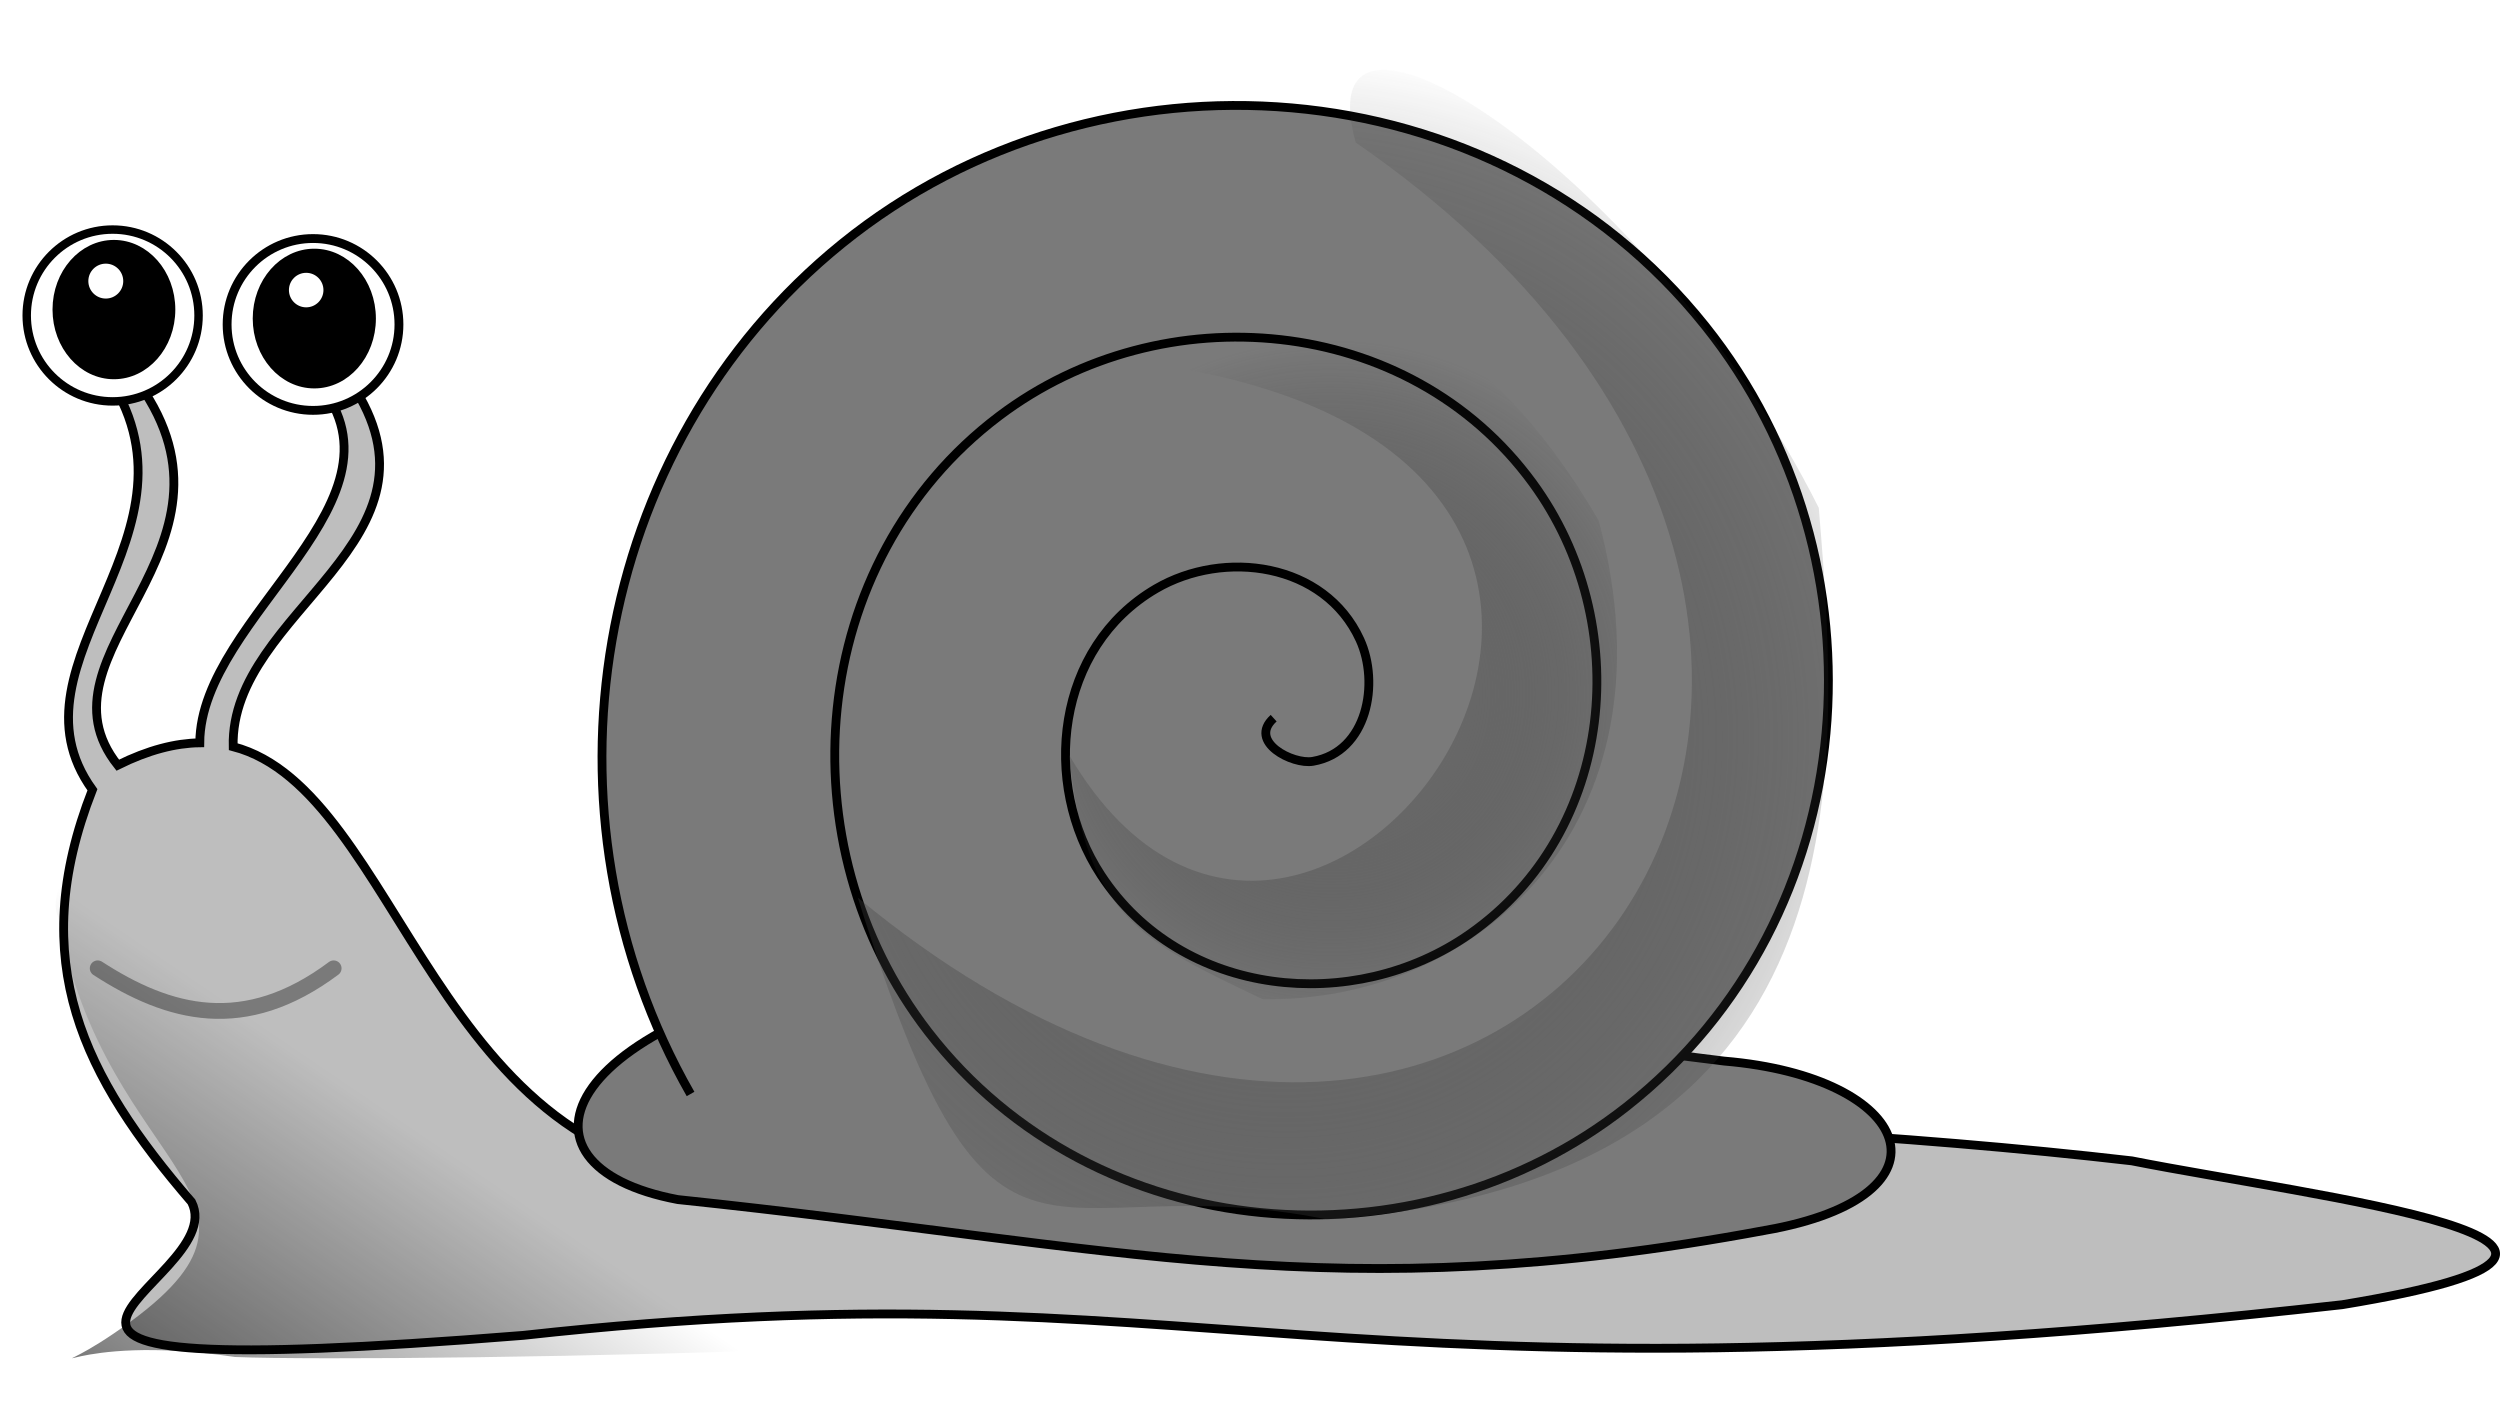 <?xml version="1.0" encoding="UTF-8"?>
<svg version="1.1" viewBox="0 0 168.35 95.194"
width="168.35"
height="95.194"
xmlns="http://www.w3.org/2000/svg">
 <defs>
  <filter id="a" x="-.072" y="-.061" width="1.144" height="1.121" color-interpolation-filters="sRGB">
   <feGaussianBlur stdDeviation="3.29"/>
  </filter>
  <filter id="e" x="-.042" y="-.1" width="1.084" height="1.2" color-interpolation-filters="sRGB">
   <feGaussianBlur stdDeviation="2.597"/>
  </filter>
  <radialGradient id="c" cx="452.8" cy="155.94" r="28.823" gradientTransform="matrix(2.63 6.1449e-7 -.005 2.693 -1052.6 -365.61)" gradientUnits="userSpaceOnUse">
   <stop stop-color="#7a7a7a" offset="0"/>
   <stop stop-color="#2b2b2b" stop-opacity="0" offset="1"/>
  </radialGradient>
  <radialGradient id="b" cx="455.78" cy="161.11" r="28.823" gradientTransform="matrix(-3.255 .013 -9.7842e-7 -3.305 2021 617.52)" gradientUnits="userSpaceOnUse">
   <stop stop-color="#7a7a7a" offset="0"/>
   <stop stop-color="#2b2b2b" stop-opacity="0" offset="1"/>
  </radialGradient>
  <linearGradient id="d" x1="368.67" x2="562.57" y1="92.356" y2="97.558" gradientTransform="matrix(-.251 -.346 .296 -.215 362.44 304.84)" gradientUnits="userSpaceOnUse">
   <stop offset="0"/>
   <stop stop-opacity="0" offset="1"/>
  </linearGradient>
 </defs>
 <g transform="matrix(-.595 0 0 .595 168.35 17.231)">
  <g stroke="#000" stroke-width="1px">
   <path d="m271.05 13.171-3.875 1.344c-13.343 18.837 12.539 30.4 2.438 43.125-3.46-1.72-6.533-2.494-9.281-2.531-0.075-14.475-25.184-27.602-13-41.188l-4.094 0.406c-12.164 17.971 13.691 25.761 13.312 41.219-18.977 4.939-22.887 48.667-57.188 48.625-31.044-9.2-107.59-7.546-157.69-1.75-20.559 4.078-66.034 9.332-23.812 16.281 117.41 13.167 127.55-5.183 205.84 3.469 74.69 5.999 32.765-5.668 37.562-15.094 12.214-14.186 18.86-27.164 11.219-46.656 10.576-14.644-14.161-29.027-1.438-47.25z" fill="#bebebe"/>
   <path d="m83.166 110.29c-22.239-3.92-16.728-17.365 4.644-19.161l92.88-11.61c39.339 6.276 45.957 23.438 25.542 27.284-50.485 5.3-74.112 12.581-123.07 3.483z" fill="#7a7a7a"/>
   <path transform="matrix(.998 .056 -.056 .998 16.305 -84.731)" d="m130.03 130.03c3.085 2.503-1.852 5.394-4.16 5.128-6.255-0.721-8.054-8.45-6.095-13.448 3.504-8.942 14.793-11.123 22.737-7.063 11.657 5.958 14.271 21.219 8.03 32.025-8.318 14.402-27.674 17.453-41.313 8.998-17.163-10.64-20.652-34.142-9.965-50.601 12.943-19.934 40.618-23.861 59.889-10.933 22.71 15.236 27.077 47.098 11.9 69.177-17.522 25.491-53.582 30.296-78.465 12.868-28.274-19.803-33.518-60.068-13.835-87.754 22.081-31.059 66.555-36.743 97.042-14.803 29.803 21.448 38.785 62.642 22.536 95.192" fill="#7a7a7a"/>
  </g>
  <g transform="translate(-359.76,-66.757)" stroke="#000">
   <g transform="matrix(.956 0 0 .956 650.55 49.498)">
    <circle transform="matrix(.178 0 0 .178 -42.905 -80.331)" cx="120" cy="592.36" r="57.143" fill="#fff" stroke-width="5.624"/>
    <circle transform="matrix(.119 0 0 .135 -35.976 -55.558)" cx="120" cy="592.36" r="57.143" stroke-width="7.875"/>
    <circle transform="matrix(.045 0 0 .045 -26.134 -5.617)" cx="120" cy="592.36" r="57.143" fill="#fff" stroke-width="22.446"/>
   </g>
   <g transform="matrix(.956 0 0 .956 627.87 50.514)">
    <circle transform="matrix(.178 0 0 .178 -42.905 -80.331)" cx="120" cy="592.36" r="57.143" fill="#fff" stroke-width="5.883"/>
    <circle transform="matrix(.119 0 0 .135 -35.976 -55.558)" cx="120" cy="592.36" r="57.143" stroke-width="8.237"/>
    <circle transform="matrix(.045 0 0 .045 -26.134 -5.617)" cx="120" cy="592.36" r="57.143" fill="#fff" stroke-width="23.479"/>
   </g>
  </g>
  <path d="m245.18 80.632c10.078 7.528 18.622 5.242 26.704 0" fill="none" stroke="#7a7a7a" stroke-linecap="round" stroke-linejoin="round" stroke-width="1.788px"/>
  <path d="m77.1 28.511c-2.591 30.857-5.446 76.058 55.562 80.557 32.286-6.554 37.645 13.256 53.192-36.43-75.562 62.498-137.04-29.881-56.351-85.464 6.179-22.184-33.405 3.454-52.402 41.337z" fill="url(#c)" filter="url(#a)"/>
  <path transform="matrix(.427 0 0 .421 -97.169 11.158)" d="m466.45 44.685c-21.709 82.519 33.201 129.66 89.09 128.63 32.286-15.585 47.025-22.529 51.279-65.647-66.4 115.08-212.51-99.882 7.05-107.51-24.57-23.305-96.14-45.278-147.42 44.525z" fill="url(#b)" filter="url(#a)"/>
  <path d="m256.35 124.62c19.086-2.858 22.775 3.507 13.696-2.674-22.659-15.424 1.067-17.672 6.306-47.113 3.087-6.39-19.123-29.979-48.054 12.123-21.741 27.985-99.222 21.825-99.374 29.976-0.123 6.598 109.78 8.402 127.43 7.687z" fill="url(#d)" filter="url(#e)"/>
 </g>
</svg>
